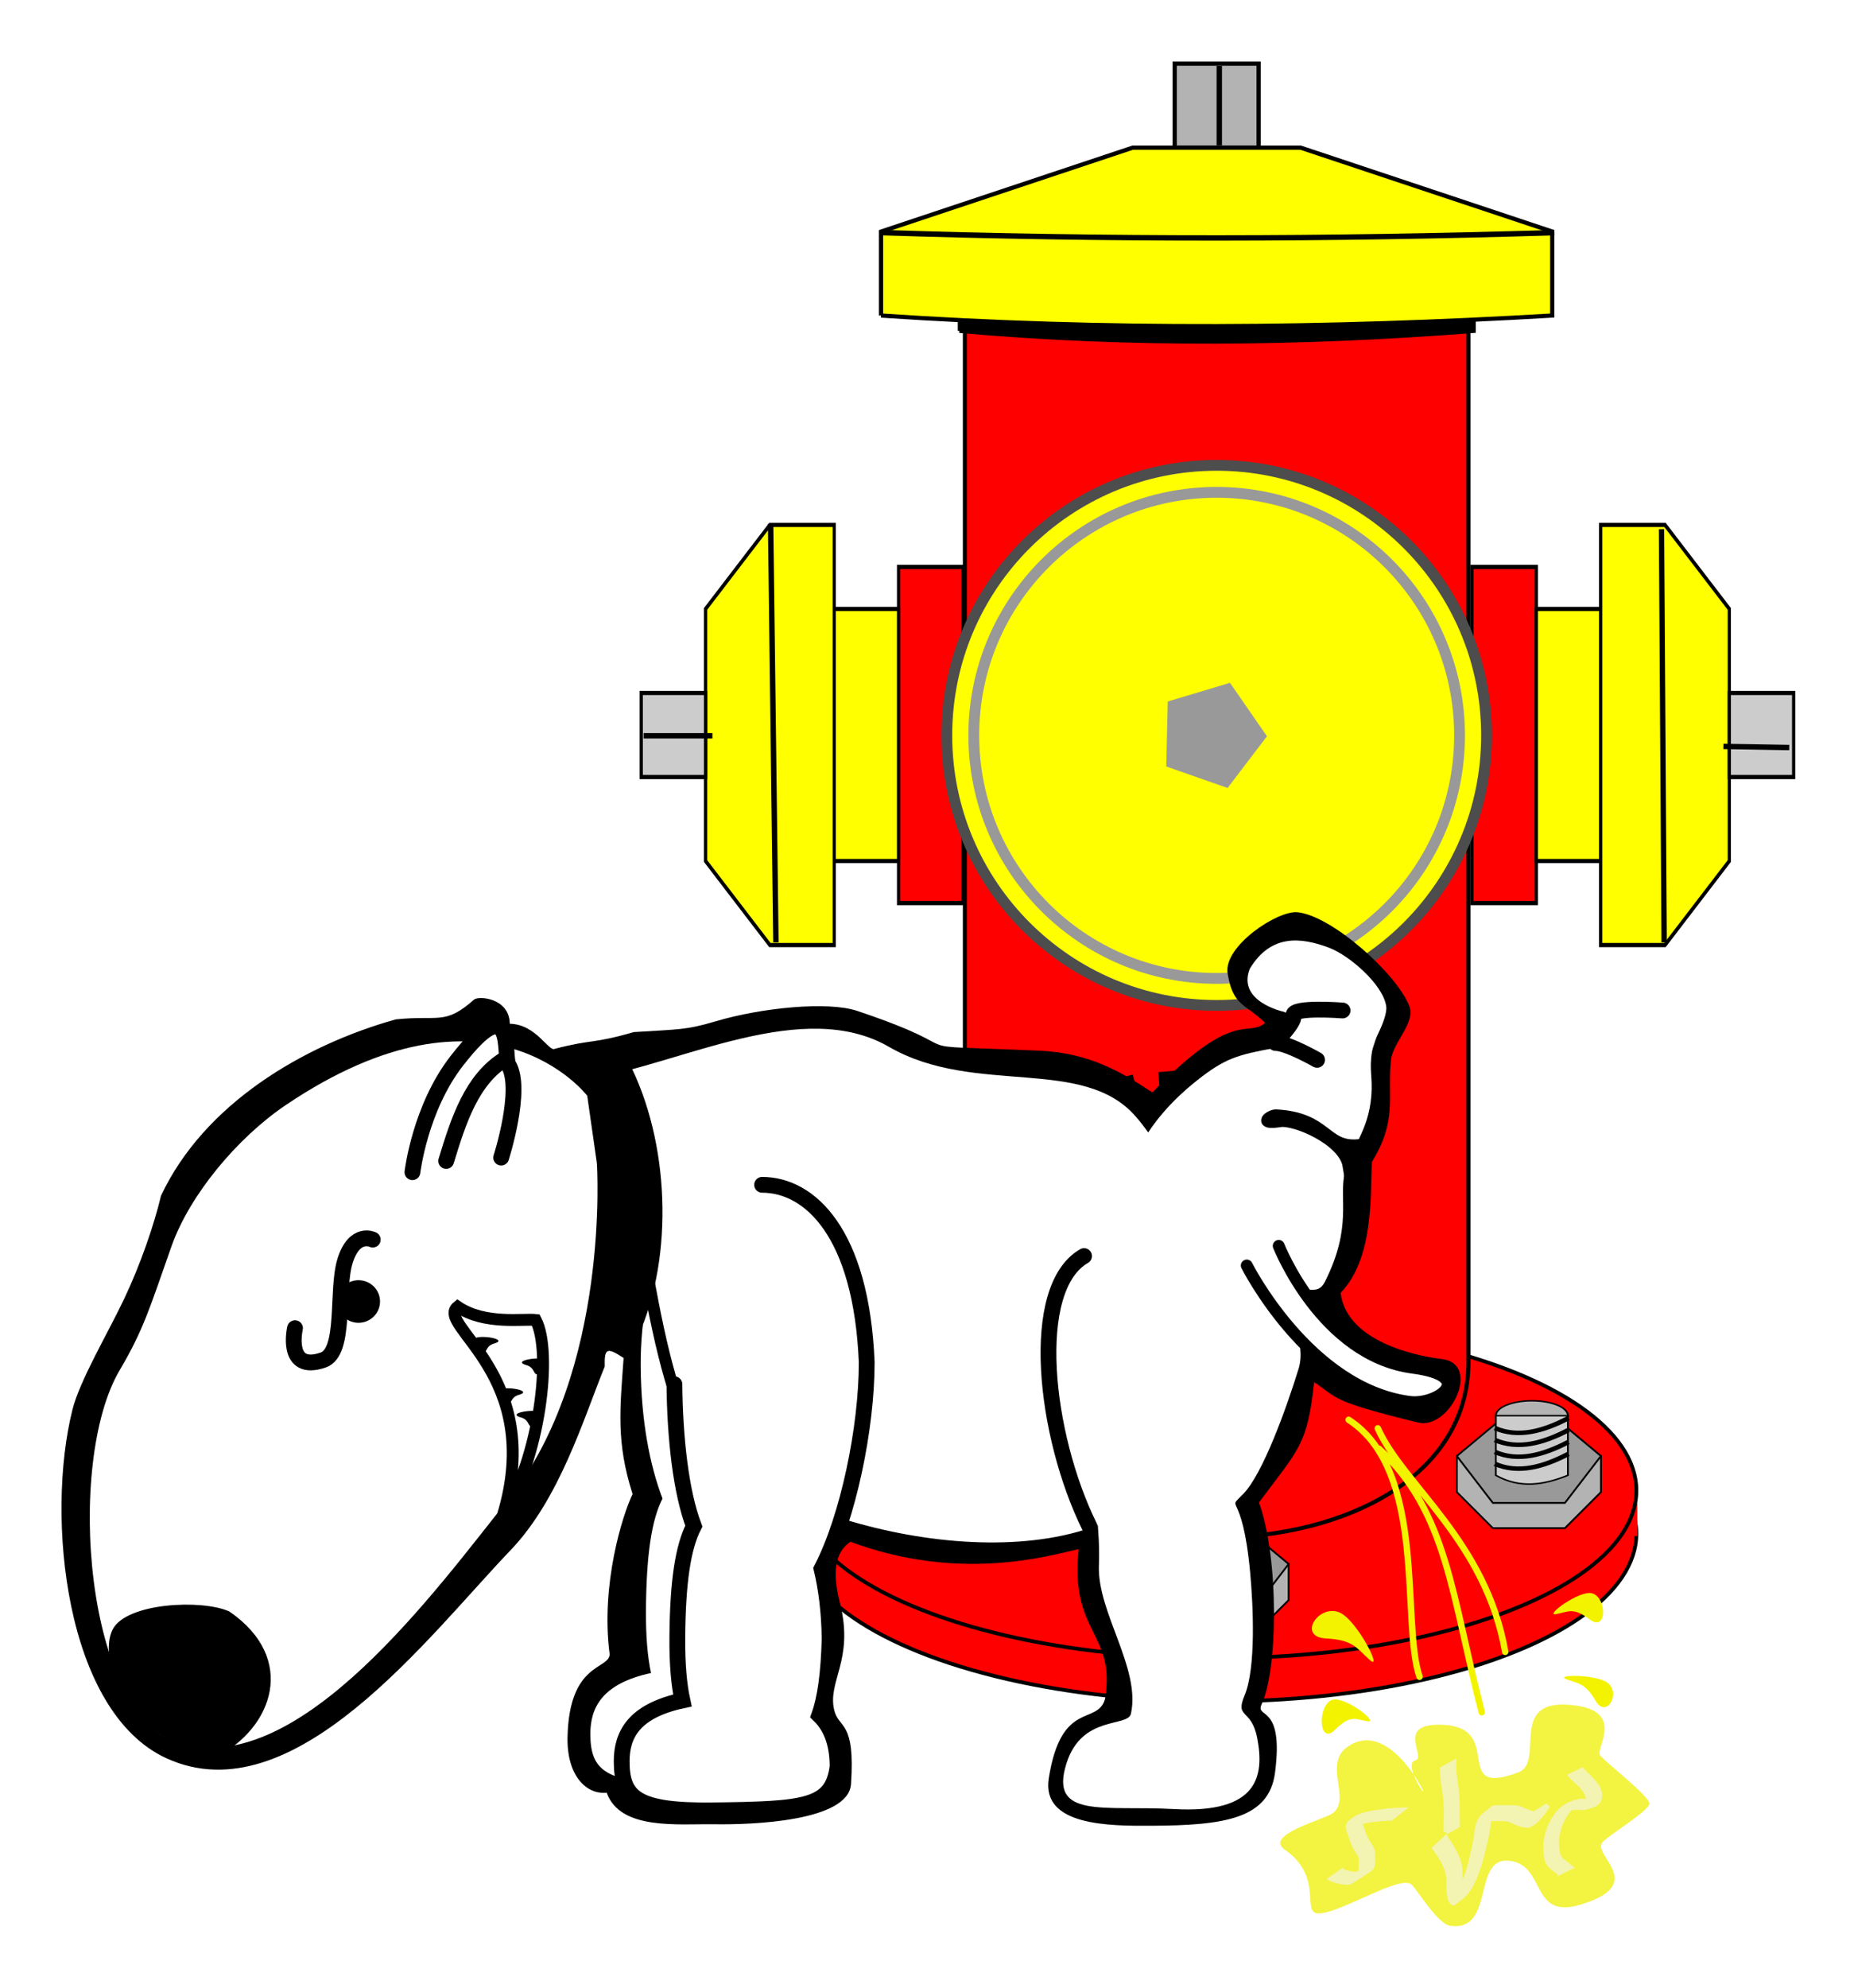 <svg xmlns="http://www.w3.org/2000/svg" height="484.34" width="452.04" viewBox="0 0 452.044 484.343"><defs><filter id="a" color-interpolation-filters="sRGB"><feGaussianBlur stdDeviation="6" result="blur" in="SourceGraphic"/><feDiffuseLighting lighting-color="#fff" result="diffuse" surfaceScale="10"><feDistantLight elevation="25" azimuth="235"/></feDiffuseLighting><feComposite in2="diffuse" k1="1" result="composite1" in="diffuse" operator="arithmetic"/><feComposite in2="SourceGraphic" k3="1" k1="1" result="composite2" in="composite1" operator="arithmetic"/></filter><filter id="b" color-interpolation-filters="sRGB"><feGaussianBlur stdDeviation="6" result="blur" in="SourceGraphic"/><feDiffuseLighting lighting-color="#fff" result="diffuse" surfaceScale="10"><feDistantLight elevation="25" azimuth="235"/></feDiffuseLighting><feComposite in2="diffuse" k1="1" result="composite1" in="diffuse" operator="arithmetic"/><feComposite in2="SourceGraphic" k3="1" k1="1" result="composite2" in="composite1" operator="arithmetic"/></filter><filter id="c" height="1.114" width="1.03" y="-.057" x="-.015" color-interpolation-filters="sRGB"><feGaussianBlur stdDeviation=".394"/></filter><filter id="d" height="1.5" width="1.5" y="-.25" x="-.25" color-interpolation-filters="sRGB"><feGaussianBlur stdDeviation="4" result="result1"/><feComposite operator="in" result="result4" in2="result1" in="result1"/><feGaussianBlur stdDeviation="2" result="result6" in="result4"/><feComposite operator="xor" result="result8" in2="result4" in="result6"/><feComposite operator="atop" result="fbSourceGraphic" in2="result8" in="result4"/><feSpecularLighting lighting-color="#fff" specularConstant="1.3" result="result1" specularExponent="10" in="fbSourceGraphic" surfaceScale="3"><feDistantLight elevation="55" azimuth="235"/></feSpecularLighting><feComposite operator="atop" result="result2" in2="fbSourceGraphic" in="result1"/><feComposite in2="result2" k3="1" k2="1" result="result4" in="fbSourceGraphic" operator="arithmetic"/><feComposite in2="SourceGraphic" in="result4"/><feBlend mode="multiply" in2="result2"/></filter></defs><g transform="translate(156.608 15.003) scale(2.632)"><ellipse rx="38.883" ry="15.529" cy="136.29" cx="53.206" stroke-linejoin="bevel" stroke="#000" stroke-linecap="round" stroke-width=".348" fill="red"/><path d="M14.06 133.5h78.113v3H14.06z" fill="red" fill-rule="evenodd"/><ellipse rx="38.883" ry="15.529" cy="132.29" cx="53.206" stroke-linejoin="bevel" stroke="#000" stroke-linecap="round" stroke-width=".348" fill="red"/><path d="M49.32 7.967V.194h7.772v7.773z" fill-rule="evenodd" stroke="#000" stroke-width=".389" fill="#b3b3b3"/><path d="M29.881 23.505v96.89c0 21.866 46.649 21.491 46.649 0v-96.89z" fill-rule="evenodd" stroke="#000" stroke-width=".374" fill="red"/><g fill-rule="evenodd" stroke="#000"><path d="M-580 219.74h-20v80h20z" fill="red" transform="matrix(.298 0 0 .389 202.54 -38.694)"/><g fill="#ff0"><path d="M-600 299.74h-40v-60h40z" transform="matrix(.298 0 0 .389 202.54 -42.585)"/><path d="M-620 239.74v-20h-20l-20 20v60l20 20h20z" transform="matrix(.298 0 0 .389 202.54 -42.585)"/></g><path d="M-660 249.74h-20v20h20z" fill="#ccc" transform="matrix(.298 0 0 .389 202.54 -38.694)"/></g><g fill-rule="evenodd" stroke="#000"><path d="M-580 219.74h-20v80h20z" fill="red" transform="matrix(-.298 0 0 .389 -95.983 -38.694)"/><g fill="#ff0"><path d="M-600 299.74h-40v-60h40z" transform="matrix(-.298 0 0 .389 -95.983 -42.585)"/><path d="M-620 239.74v-20h-20l-20 20v60l20 20h20z" transform="matrix(-.298 0 0 .389 -95.983 -42.585)"/></g><path d="M-660 249.74h-20v20h20z" fill="#ccc" transform="matrix(-.298 0 0 .389 -95.983 -38.694)"/></g><path d="M17.46 129.1v3.338l3.338 3.338h6.676l3.338-3.338V129.1z" fill-rule="evenodd" stroke="#000" stroke-width=".167" fill="#b3b3b3"/><path d="M17.46 129.1l3.338 4.34h6.676l3.338-4.34-4.006-3.338h-5.34z" fill-rule="evenodd" stroke="#000" stroke-width=".167" fill="#999"/><g transform="matrix(.167 0 0 .138 151.33 45.358)" stroke="#000"><ellipse rx="20" ry="10" cy="579.74" cx="-760" stroke-linejoin="bevel" stroke-linecap="round" fill="#b3b3b3"/><path d="M-780 579.74v40c13.333 9.085 26.667 6.516 40 0v-40z" fill-rule="evenodd" fill="#ccc"/><path d="M-739.78 581.42c-14.116 8.883-27.866 13.343-40.69 6.657M-739.78 589.42c-14.116 8.883-27.866 13.343-40.69 6.657M-739.78 597.42c-14.116 8.883-27.866 13.343-40.69 6.657M-739.78 605.42c-14.116 8.883-27.866 13.343-40.69 6.657" stroke-width="3" fill="none"/></g><g transform="translate(-76.702 -491.82)"><circle cx="129.91" r="25" cy="554.2" stroke-linejoin="bevel" stroke="#4d4d4d" stroke-linecap="round" fill="#ff0"/><circle cx="129.91" cy="554.2" r="22.5" stroke-linejoin="bevel" filter="url(#a)" stroke="#999" stroke-linecap="round" fill="#ff0"/><circle cx="129.91" cy="554.2" r="10" filter="url(#b)" fill="#ff0"/><path d="M130.92 559.07l-5.68-1.99.137-6.016 5.764-1.73 3.426 4.949z" fill="#999"/></g><path d="M22.606 24.531v-7.772l23.317-7.773h15.545l23.317 7.772v7.773c-20.727 1.218-41.453 1.394-62.18 0z" transform="matrix(.767 0 0 1.014 12.033 .051)" fill-rule="evenodd" filter="url(#c)" stroke="#000" stroke-width=".389"/><path d="M22.116 23.512V15.74l23.317-7.773h15.545l23.317 7.772v7.773c-20.727 1.218-41.453 1.394-62.18 0z" fill-rule="evenodd" stroke="#000" stroke-width=".389" fill="#ff0"/><path d="M22.222 15.837c20.758.671 41.517.636 62.275 0M.118 62.421h6.374M100.15 63.402l6.098.105M11.886 42.807l.49 38.738" stroke="#000" stroke-width=".5" fill="none"/><path d="M94.415 43.298l.246 38.247" stroke="#000" stroke-width=".494" fill="none"/><g transform="translate(152.2 58.809) scale(.483)" filter="url(#d)"><path d="M-231.94 108.14a7.355 29.176 90 0014.588 6.37 7.355 29.176 90 0029.176 0 7.355 29.176 90 0014.588-6.37" stroke-linejoin="bevel" stroke="red" stroke-linecap="round" stroke-width=".5" fill="none"/><path d="M-216.47 103.63l6.241.732-.145 1.236-4.772-.56-.375 3.202 4.307.504-.145 1.237-4.307-.505-.608 5.187-1.469-.172 1.273-10.861zM-208.59 104.39l1.478.073-.544 10.923-1.478-.074.544-10.922zM-199.61 110.33q.479.154.934.674.462.52.93 1.436l1.549 2.964-1.59.025-1.442-2.783q-.56-1.09-1.078-1.44-.51-.352-1.39-.338l-1.61.025.072 4.621-1.48.024-.171-10.934 3.34-.053q1.874-.03 2.81.74.934.77.96 2.35.015 1.033-.457 1.722-.466.689-1.377.967zm-3.778-4.534l.061 3.882 1.86-.03q1.07-.016 1.604-.515.541-.507.526-1.466-.015-.96-.572-1.434-.55-.483-1.619-.466l-1.86.03zM-195.51 104.37l6.87-.774.14 1.237-5.4.609.362 3.217 5.175-.583.14 1.237-5.176.583.444 3.938 5.531-.624.14 1.238-7.002.788-1.224-10.866z"/><path d="M-231.94 89.541a7.355 29.176 90 0114.588-6.37 7.355 29.176 90 0129.176 0 7.355 29.176 90 0114.588 6.37" stroke-linejoin="bevel" stroke="red" stroke-linecap="round" stroke-width=".5" fill="none"/><g><path d="M-230.72 74.984l2.13-.569 4.616 6.47.79-7.914 2.13-.569 2.822 10.565-1.394.373-2.478-9.277-.79 7.973-1.436.384-4.66-6.518 2.478 9.277-1.387.37-2.821-10.565zM-216.17 71.945l6.89-.587.105 1.24-5.415.462.275 3.226 5.189-.443.105 1.24-5.188.443.336 3.948 5.547-.473.106 1.24-7.02.6-.93-10.897zM-207.28 71.247l9.25.008V72.5l-3.882-.003-.01 9.69-1.486-.002.009-9.69-3.882-.003.001-1.245zM-190.96 77.649q.46.204.855.77.404.568.771 1.528l1.22 3.114-1.583-.146-1.134-2.922q-.439-1.144-.916-1.549-.47-.404-1.345-.485l-1.605-.149-.426 4.602-1.473-.136 1.008-10.888 3.326.308q1.867.173 2.713 1.038.847.866.701 2.441-.095 1.028-.64 1.662-.536.634-1.472.813zm-3.267-4.915l-.358 3.866 1.853.171q1.064.099 1.65-.34.592-.445.68-1.4.09-.956-.413-1.488-.495-.538-1.56-.637l-1.852-.172zM-179.23 74.834q-1.552-.433-2.792.467-1.233.903-1.79 2.9-.557 1.989.03 3.4.594 1.413 2.146 1.846t2.778-.471q1.233-.903 1.789-2.892.558-1.996-.03-3.407-.58-1.41-2.131-1.843zm.323-1.157q2.215.619 3.126 2.478.912 1.852.214 4.349-.695 2.49-2.437 3.608-1.74 1.11-3.955.492-2.222-.62-3.142-2.474-.912-1.852-.214-4.35t2.437-3.608q1.75-1.116 3.971-.495z"/></g></g><g stroke="#000"><path d="M75.454 129.097v3.338l3.338 3.338h6.676l3.338-3.338v-3.338z" fill-rule="evenodd" fill="#b3b3b3" stroke-width=".167"/><path d="M75.454 129.097l3.338 4.339h6.676l3.338-4.34-4.006-3.337h-5.34z" fill-rule="evenodd" fill="#999" stroke-width=".167"/><g transform="matrix(.167 0 0 .138 209.326 45.357)"><ellipse rx="20" ry="10" cy="579.74" cx="-760" stroke-linejoin="bevel" stroke-linecap="round" fill="#b3b3b3"/><path d="M-780 579.74v40c13.333 9.085 26.667 6.516 40 0v-40z" fill-rule="evenodd" fill="#ccc"/><path d="M-739.78 581.42c-14.116 8.883-27.866 13.343-40.69 6.657M-739.78 589.42c-14.116 8.883-27.866 13.343-40.69 6.657M-739.78 597.42c-14.116 8.883-27.866 13.343-40.69 6.657M-739.78 605.42c-14.116 8.883-27.866 13.343-40.69 6.657" stroke-width="3" fill="none"/></g></g><g stroke="#000"><path d="M46.524 139.097v3.338l3.338 3.338h6.676l3.338-3.338v-3.338z" fill-rule="evenodd" fill="#b3b3b3" stroke-width=".167"/><path d="M46.524 139.097l3.338 4.339h6.676l3.338-4.34-4.006-3.337h-5.34z" fill-rule="evenodd" fill="#999" stroke-width=".167"/><g transform="matrix(.167 0 0 .138 180.396 55.357)"><ellipse rx="20" ry="10" cy="579.74" cx="-760" stroke-linejoin="bevel" stroke-linecap="round" fill="#b3b3b3"/><path d="M-780 579.74v40c13.333 9.085 26.667 6.516 40 0v-40z" fill-rule="evenodd" fill="#ccc"/><path d="M-739.78 581.42c-14.116 8.883-27.866 13.343-40.69 6.657M-739.78 589.42c-14.116 8.883-27.866 13.343-40.69 6.657M-739.78 597.42c-14.116 8.883-27.866 13.343-40.69 6.657M-739.78 605.42c-14.116 8.883-27.866 13.343-40.69 6.657" stroke-width="3" fill="none"/></g></g><path d="M53.449.396V7.75" stroke="#000" stroke-width=".5" fill="none"/></g><path d="M346.118 408.573c-4.552-13.2 1.966-50.173-17.291-62.611M361.288 417.223c-7.29-28-8.29-48.66-25.06-64.22M366.998 402.503c-4.688-26.983-24.917-40.678-31.062-54.468" stroke="#f3f300" stroke-width="1.567" stroke-linecap="round" fill="none"/><path d="M333.978 404.483c3.38 3.005-3.295-10.073-7.536-11.646-5.107-1.895-10.113 6.029-3.197 6.394 6.807.359 7.45 2.334 10.733 5.252zM333.418 419.413c3.037.465-5.788-6.425-8.728-5.172-3.541 1.508-3.14 11.162.784 7.28 3.862-3.821 4.995-2.56 7.944-2.108zM379.438 393.303c-3.096.599 5.72-5.956 8.772-5.055 3.676 1.084 3.576 9.502-.568 6.379-4.078-3.075-5.198-1.906-8.204-1.324zM381.928 409.163c-3.126-1.202 7.763-1.213 10.235 1.028 2.977 2.697-.564 8.605-3.141 4.217-2.537-4.318-4.058-4.078-7.094-5.245z" fill="#f3f300" fill-rule="evenodd"/><g fill-rule="evenodd"><path d="M402.154 439.465c0 1.81-10.495 7.996-11.571 9.605-2.111 3.158 11.168 10.082-5.222 15.03-12.367 3.732-8.285-9.722-17.399-10.7-9.103-.976-3.327 17.252-14.306 15.867-3.106-.392-7.912-8.548-9.48-10.038-2.618-2.49-16.426 6.42-22.226 6.99-5.257.517 1.321-8.502-8.733-15.559-5.081-3.566 9.613-7.292 11.691-8.81 4.71-3.445-2.45-11.986 3.67-16.23 9.536-6.61 18.082 9.85 18.39 10.667.654 1.738-4.827-6.65-1.913-7.314 2.914-.664-4.845-8.817 5.968-8.714 16.579.16 2.237 17.951 19.135 11.627 6.93-2.593-3.307-18.873 14.327-16.262 11.613 1.72 4.427 10.547 5.66 12.115 1.234 1.569 12.01 9.915 12.01 11.725z" fill="#f3f341"/><path d="M327.25 455.917c.74.402 1.549.554 2.36.677.613.055 1.247.21 1.841-.022 1.048-.7.095-.06-2.194 1.349-.097.06.192-.124.286-.188.203-.137.395-.29.601-.422.996-.635 1.998-1.26 2.997-1.89-4.67 2.604-2.474 1.75-1.673.96.15-.148.146-.17.253-.355.199-.546.183-1.147.186-1.725-.015-.574.033-1.151-.081-1.715-.161-.62-.542-1.118-.86-1.646-.47-.67-.826-1.427-1.14-2.195-.26-.795-.52-1.59-.803-2.375-.258-.653-.46-1.158-.15-1.833 1.19-1.462 2.952-2.139 4.644-2.51a31.837 31.837 0 013.478-.592c1.19-.172 2.388-.267 3.587-.343.37-.023.741-.038 1.112-.049l-2.532 2.013c-.357.006-.713.011-1.07.029-1.186.056-2.37.165-3.547.335a30.42 30.42 0 00-3.49.65c-.351.093-.526.132-.865.25a4.762 4.762 0 00-.36.139c-.101.043-.389.214-.295.153.74-.49 3.391-2.202 2.237-1.44-.492.496-.23.955-.015 1.543.26.79.526 1.577.774 2.37.306.752.673 1.48 1.136 2.132.344.559.74 1.087.927 1.74.141.59.115 1.189.112 1.794-.004.616.015 1.243-.115 1.847-.16.53-.47.789-.904 1.066-.99.633-1.98 1.263-2.97 1.895.78-.492 1.557-.986 2.336-1.476.104-.065-.208.128-.308.2-.744.54.17-.061-.566.403-.985.62-1.961 1.258-2.954 1.863-.087.054-.187.072-.28.109-.623.099-1.251-.038-1.87-.125-.85-.16-1.704-.342-2.494-.738l2.668-1.88zM352.498 447.853c.608.867 1.19 1.77 1.735 2.725.6 1.096 1.164 2.235 1.522 3.555.271 1.14.269 2.366.29 3.561a8.044 8.044 0 00.435 3.013c.054.078.094.187.162.233.135.092.287-.095.384-.175-.81.67-1.608 1.38-2.433 2.01-.143.109.257-.286.38-.441.133-.168.258-.351.387-.526 1.013-1.466 1.725-3.275 2.388-5.118.627-1.788 1.077-3.704 1.496-5.62.284-1.28.588-2.544.756-3.872.064-.9.223-1.772.46-2.602.753-2.216 2.076-2.673 3.618-4.022.783-.2 1.588-.119 2.38-.113 1.245.058 2.498-.11 3.736.146.67.168 1.313.522 1.967.798.67.269 1.345.461 2.034.566.107.01.213.028.32.032.246.022.345.06.58-.073.094-.054.355-.293.267-.217-2.594 2.22-3.175 2.816-2.144 1.783.464-.532.87-1.165 1.28-1.788l2.882-1.8c-.41.629-.813 1.27-1.253 1.85-1.043 1.28-2.205 2.677-3.547 2.995-.312.074-.625-.028-.935-.064-.7-.138-1.39-.348-2.07-.622-.632-.28-1.257-.61-1.907-.778-1.22-.233-2.453-.114-3.68-.128-.782.022-1.643-.082-2.375.397l2.527-2.234c.06-.053-.12.098-.175.16-.264.298-.458.753-.644 1.153-.272.78-.44 1.632-.512 2.506-.175 1.366-.473 2.665-.794 3.966-.43 1.947-.898 3.888-1.514 5.72-.652 1.85-1.328 3.682-2.29 5.218-1.27 1.849-1.29 1.721-3.694 3.574-.295.228-.615-.279-.753-.577a8.573 8.573 0 01-.49-3.218c-.007-1.144-.01-2.31-.238-3.414-.322-1.286-.854-2.394-1.445-3.436-.55-.926-1.124-1.835-1.775-2.601l2.682-2.524zM380.146 456.337a14.702 14.702 0 00-1.294-1.056c-.71-.434-1.15-1.03-1.496-1.688-.457-1.164-.456-2.407-.496-3.619.015-1.608.419-3.176 1.01-4.7a13.205 13.205 0 012.576-4.046c1.28-1.135 3.01-2.096 4.896-2.3.675-.038 1.352-.017 2.028-.006.558-.006 1.122.066 1.655-.092 1.005-.618-.152.105-2.288 1.04-.075.032.123-.094.173-.15.188-.212.24-.467.302-.718.205-.801-.079-1.54-.45-2.275-.508-.87-1.215-1.648-1.984-2.372-.505-.454-.993-.92-1.486-1.382-.19-.201-.104-.098-.263-.309l2.736-1.307c.133.186.058.093.226.28.463.478.934.95 1.421 1.412.762.758 1.49 1.558 2.027 2.44.4.764.736 1.54.58 2.383-.256 1.59-1.121 1.838-3.498 2.537-.557.074-1.12.023-1.682.023-.666-.011-1.338-.029-2 .048-.275.048-.375.054-.643.14-.114.038-.44.183-.334.13 4.299-2.162 2.156-1.156 1.371-.5-.383.379-.603.58-.944 1-.75.924-1.307 1.95-1.757 2.994-.6 1.5-.986 3.02-1.008 4.606.044 1.174.059 2.377.517 3.5.34.624.791 1.163 1.466 1.575.471.342.913.711 1.363 1.073l-2.724 1.341zM352.534 446.4c.041-.93.045-1.862.053-2.794.021-1.565.052-3.13-.06-4.691-.11-1.452-.35-2.886-.573-4.321a22.333 22.333 0 01-.253-2.484c-.019-.363-.015-.726-.015-1.089l2.806-1.54c0 .361.003.722.004 1.082.015.833.06 1.664.166 2.489.186 1.454.436 2.9.541 4.365.122 1.561.096 3.125.114 4.691.007.912.01 1.825.053 2.736l-2.837 1.557z" stroke="#f3f3b2" fill="#f3f3b2" stroke-width="1.2"/></g><g><path d="M115.578 243.573c-7.135 6.32-8.582 3.722-19.085 4.817-22.514 6.293-46.72 20.564-57.242 42.983-1.626 6.88-4.925 16.57-8.942 25.041-4.017 8.47-10.853 19.923-12.649 27.09-6.538 26.08-1.835 73.578 22.917 84.926 31.035 14.228 63.857-29.776 83.902-50.689 11.957-12.474 17.713-31.81 22.964-44.757-.107-4.573.566-4.716 4.608-2.097-.881 12.375-1.868 20.505 2.188 33.17-2.393 4.898-7.83 21.971-5.598 39.01-.054 3.818-9.889 1.844-10.267 20.27-.19 9.269 4.559 14.022 9.545 13.473 3.308 9.237 17.355 7.566 26.361 7.702 8.897.135 32.584-.67 33.21-9.774 1.071-15.486-2.889-13.467-4.042-17.853-1.869-7.11 4.863-12.315 1.384-26.112-1.4-5.553-2.163-11.952 2.519-15.09 26.785 9.93 48.374 3.39 55.658 1.784-2.246 20.585 9.143 20.31 6.418 36.524-1.874 6.55-10.666.068-13.715 19.32-1.845 11.646 14.805 11.622 25.153 11.566 17.56-.094 28.512-1.666 30-12.854 2.298-17.262-5.025-13.005-3.208-16.864 3.817-8.106 4.33-35.031-.695-49.055 9.646-12.978 11.82-13.914 13.45-29.335 6.015 4.101 4.045 4.623 25.294 9.854 7.814 1.923 15.645-14.351 5.817-15.472-3.959-.452-23.09-3.445-24.66-16.123 7.975-8.216 7.3-23.23 7.607-31.872 6.28-10.166 3.786-15.643 4.662-24.763.416-4.343 6.069-9.16 4.5-13.215-3.078-7.957-19.003-22.131-27.316-22.892-4.926-.451-18.044 8.326-17.002 14.872 1.3 8.172 4.47 7.395 9.136 12.1-4.479 3.702-7.324-3.798-27.483 16.935-7.233-4.754-15.118-9.642-27.588-10.177-37.76-1.612-12.917.888-44.371-9.693-7.114-2.393-23.324-.797-34.62 2.565-7.147 2.128-8.987 1.908-19.86 2.6-10.327 2.967-9.886 1.65-19.193 4.057-1.474.976-4.53-5.979-11.04-6.086-.09-6.324-7.625-6.855-8.717-5.887z" fill-rule="evenodd"/><path d="M178.168 282.003c-11.587 0-22.183 27.137-21.96 51.023.122 13.156 2.186 23.879 5.325 32.13-2.645 5.144-3.931 13.532-4.036 27.136-.05 6.513.408 11.517 1.239 15.366-11.917 2.562-14.796 8.429-14.796 14.826 0 8.913 3.654 12.16 22.12 11.949 22.677-.26 29.23-.778 30.522-10.66 0-4.743-1.137-9.272-4.486-12.528 1.454-4.06 2.306-10 2.547-18.633-.095-6.43-.804-12.15-1.978-17.024 6.484-12.546 11.02-34.276 11.02-50.314-1.292-31.638-13.929-43.27-25.516-43.27z" fill="#fff" fill-rule="evenodd"/><path d="M144.148 261.243c21.232-3.284 51.598-19.965 73.305-7.425 20.547 11.87 46.91 1.885 60.395 17.114 19.919 22.493 25.341 75.332 2.584 94.947-25.286 21.797-85.748 9.539-110.45-12.918-14.215-28.308-12.031-68.122-25.836-91.718z" fill="#fff" stroke="#000" stroke-width="2.898" stroke-linecap="round" fill-rule="evenodd"/><path d="M272.518 297.583s-7.43 23.976-8.235 33.264c-1.572 18.129 4.291 33.514 3.655 50.67-.42 11.325 10.231 24.963 7.81 36.043-.746 3.413-11.936.215-15.718 12.11-4.344 13.664 9.187 10.194 26.214 11.143 20.528 1.143 22.065-8.052 20.296-17.27-1.43-7.448-5.508-4.664-3.08-10.433 2.817-6.695 2.09-22.008 1.353-29.942-1.926-20.926-6.084-14.577-1.614-19.216 4.707-4.886 10.442-20.75 13.402-30.357 2.12-6.884-3.239-12.891-.646-17.44 2.201-3.862 5.072.167 7.105-3.875 6.791-13.499 3.296-20.193 4.844-26.644 1.467-6.114 5.775-9.808 6.459-18.73.349-4.548-.58-6.158.161-10.658.367-2.23 3.913-9.793 2.1-11.142-2.945-2.19-16.687 8.559-26.02 10.293-8.731 1.623-11.853 2.406-18.686 7.818-13.666 10.824-15.849 20.806-15.849 20.806" fill="#fff" fill-rule="evenodd"/><path d="M313.058 246.553s-11.518-2.444-8.333-10.5c5.223-8.646 12.673-7.588 19.216-5.167 5.027 1.859 13.272 8.987 14.048 14.29.468 3.19-4.279 10.98-4.279 10.98" fill="#fff" fill-rule="evenodd"/><path d="M321.128 258.253s-7.204-4.123-10.123-4.108c-.532.002 4.778-4.823 4.39-6.711-.444-2.169 11.95-1.211 11.95-1.211" fill="#fff" stroke="#000" stroke-width="3.849" stroke-linecap="round" fill-rule="evenodd"/><path d="M303.988 308.363s15.062 29.976 39.666 33.234c6.791.9 16.678-6.25.876-8.327-22.24-2.925-32.75-29.687-32.75-29.687" fill="#fff" stroke="#000" stroke-width="2.898" stroke-linecap="round" fill-rule="evenodd"/><path d="M164.438 337.293c.122 13.16 1.592 26.313 4.732 34.567-2.64 5.144-3.921 13.532-4.026 27.125-.05 6.513.408 11.518 1.239 15.366-11.925 2.561-14.806 8.427-14.806 14.826 0 8.913 3.664 12.16 22.129 11.949 22.677-.26 29.219-.778 30.512-10.66 0-4.745-1.123-9.272-4.476-12.528 1.454-4.06 2.297-10.002 2.538-18.633-.095-6.43-.794-12.15-1.968-17.024 6.484-12.546 11.01-34.276 11.01-50.314-1.292-31.638-13.92-43.27-25.507-43.27" fill="#fff" stroke="#000" stroke-width="3.849" stroke-linecap="round" fill-rule="evenodd"/><path d="M143.178 267.003s-23.784-31.292-73.531 2.283c-11.689 7.89-23.383 21.785-27.852 34.451-5.304 15.037-6.791 20.271-12.63 30.16-13.197 22.345-8.556 84.395 14.85 91.021 29.261 8.283 62.448-37.716 79.847-59.452 25.081-31.328 21.665-82.055 21.665-82.055" fill="#fff" fill-rule="evenodd"/><path d="M139.518 259.243c12.891 9.903 16.85 38.11 7.764 63.484-.928 2.592 8.098 3.464 9.135.913 8.145-20.039 6.397-47.977-4.11-66.68-2.287-4.07-16.49-.56-12.789 2.283z" fill-rule="evenodd"/><path d="M168.758 304.923l5.48 79.012" fill-opacity=".571" fill="#fff" fill-rule="evenodd"/><path d="M71.928 323.633s-2.526 10.972 6.85 7.764c5.703-1.95 3.076-17.022 5.39-24.271 2.314-7.248 6.714-5.074 6.714-5.074" stroke="#000" stroke-width="3.849" stroke-linecap="round" fill="none"/><path d="M91.008 317.133c0 1.954-1.611 3.54-3.597 3.54-1.985 0-3.596-1.586-3.596-3.54s1.61-3.54 3.596-3.54 3.597 1.586 3.597 3.54z" stroke="#000" stroke-width="3.301" stroke-linecap="round" fill-rule="evenodd"/><path d="M52.918 427.993c13.45-6.882 19.765-23.788 3.015-35.322-6.645-3.03-25.01-2.146-28.43 4.307-4.08 7.698 4.791 28.234 25.416 31.015z" fill-rule="evenodd"/><path d="M122.558 369.433c10.533-34.493-16.541-46.47-10.98-51.025 6.578 4.482 16.104 2.875 19.054 3.23 4.145 7.942.926 33.644-8.074 47.795z" stroke="#000" stroke-width="2.898" stroke-linecap="round" fill="none"/><path d="M115.658 326.203c-.846.866.755 2.947 1.897 3.35 1.28.452.638-1.65 3.068-2.22 3.414-1.078-3.914-2.206-4.965-1.13zM133.118 331.453c.846.866-.755 2.947-1.897 3.35-1.28.452-.638-1.65-3.068-2.22-3.414-1.078 3.914-2.206 4.965-1.13zM131.818 344.213c.846.866-.755 2.947-1.897 3.35-1.28.452-.639-1.65-3.068-2.22-3.414-1.078 3.914-2.206 4.965-1.13zM121.688 338.713c-.846.866.755 2.947 1.897 3.35 1.28.452.638-1.65 3.068-2.22 3.414-1.078-3.914-2.206-4.965-1.13z" fill-rule="evenodd"/><path d="M100.558 285.623s1.842-15.61 10.819-27.127c14.363-18.428 11.308-1.14 12.595.969 3.587 5.873-1.776 22.607-1.776 22.607M108.788 282.883c3.053-10.026 6.26-19.9 14.371-24.868" fill="#fff" stroke="#000" stroke-width="3.849" stroke-linecap="round" fill-rule="evenodd"/><path d="M264.318 306.063c-13.637 7.841-9.68 43.627 1.358 65.97" stroke="#000" stroke-width="3.849" stroke-linecap="round" fill="none"/><path d="M311.118 271.773c-1.238-.065-4.714 2.31 1.02 1.424 3.622-.56 15.636 4.48 16.673 10.851 1.061-2.317 1.38-2.507 2.333-4.99-8.3.647-7.445-6.63-20.026-7.285z" stroke="#000" stroke-width="2.898" stroke-linecap="round" fill-rule="evenodd"/></g></svg>